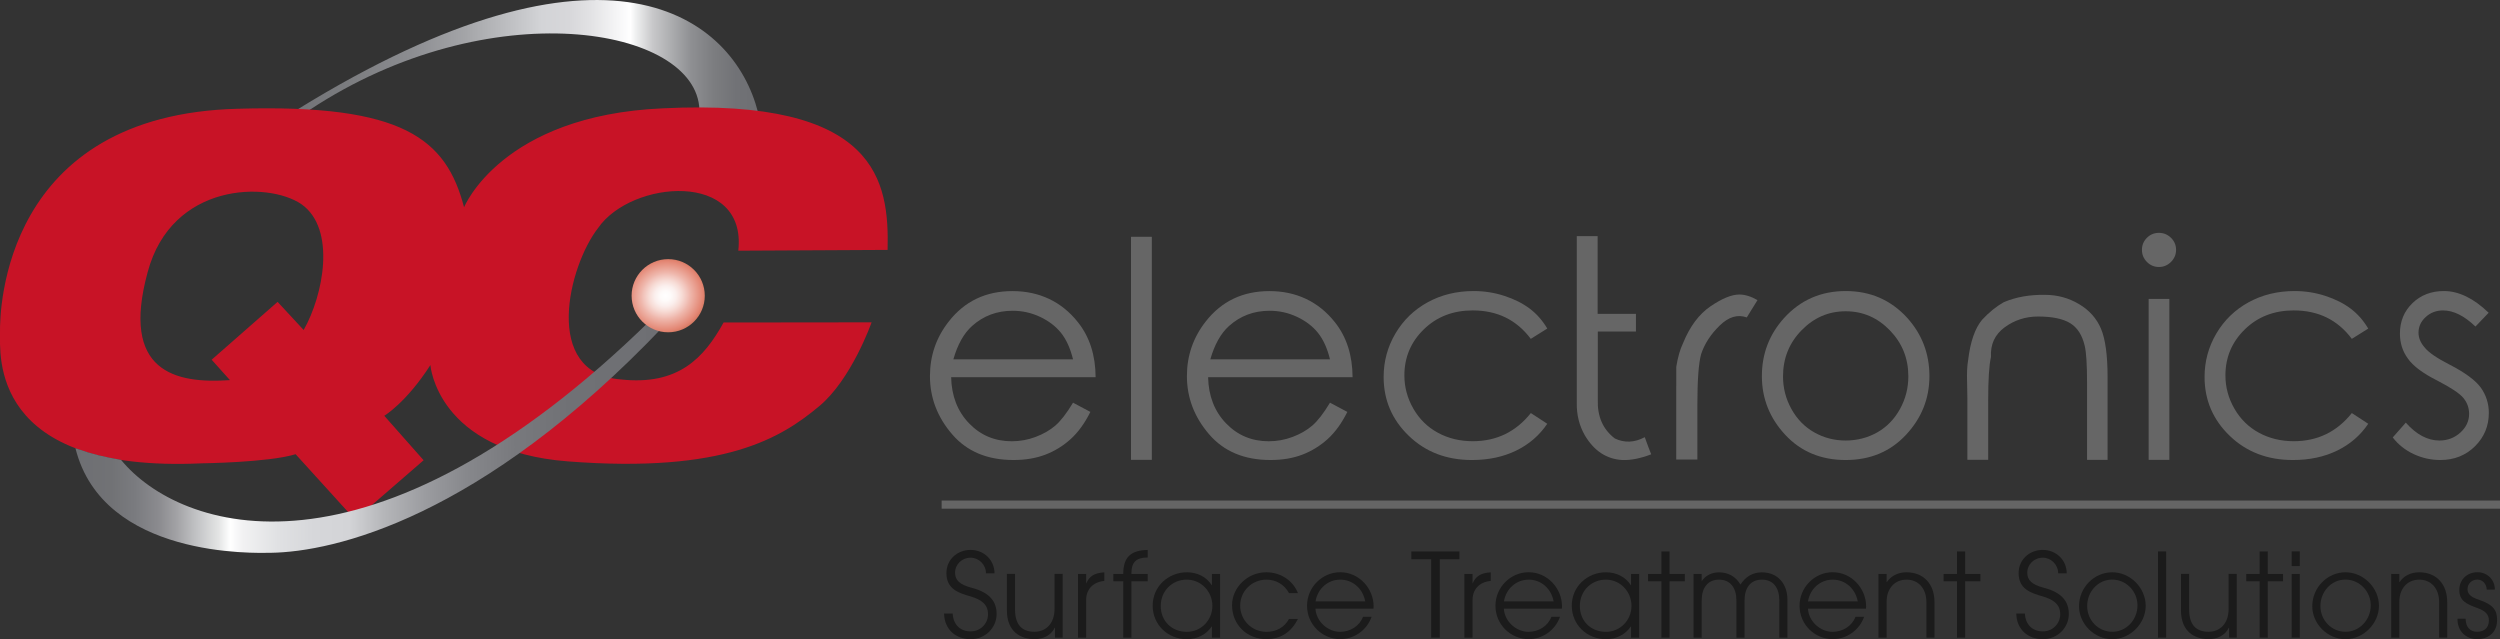 <?xml version="1.0" encoding="UTF-8"?> <svg xmlns="http://www.w3.org/2000/svg" xmlns:xlink="http://www.w3.org/1999/xlink" id="Layer_2" viewBox="0 0 438.68 112.15"><rect x="0" y="0" width="438.68" height="112.15" fill="#333333" stroke="none"/><defs><style>.cls-1{fill:url(#linear-gradient-2);}.cls-2{fill:#c81326;}.cls-3{fill:url(#radial-gradient);}.cls-4{fill:#656565;}.cls-5{fill:#666;}.cls-6{fill:#1b1b1b;}.cls-7{fill:url(#linear-gradient);}</style><linearGradient id="linear-gradient" x1="35.68" y1="14.94" x2="133.01" y2="14.94" gradientUnits="userSpaceOnUse"><stop offset="0" stop-color="#6e6f73"></stop><stop offset=".15" stop-color="#717276"></stop><stop offset=".26" stop-color="#7b7c7f"></stop><stop offset=".37" stop-color="#8b8c90"></stop><stop offset=".47" stop-color="#a3a4a7"></stop><stop offset=".56" stop-color="#c1c2c5"></stop><stop offset=".61" stop-color="#d3d4d7"></stop><stop offset=".66" stop-color="#d7d7da"></stop><stop offset=".7" stop-color="#e3e3e5"></stop><stop offset=".75" stop-color="#f7f7f8"></stop><stop offset=".77" stop-color="#fff"></stop><stop offset=".78" stop-color="#eff0f0"></stop><stop offset=".81" stop-color="#c8c8ca"></stop><stop offset=".85" stop-color="#a7a8aa"></stop><stop offset=".88" stop-color="#8e8f92"></stop><stop offset=".92" stop-color="#7c7d80"></stop><stop offset=".96" stop-color="#717276"></stop><stop offset="1" stop-color="#6e6f73"></stop></linearGradient><linearGradient id="linear-gradient-2" x1="13.24" y1="75.49" x2="117.75" y2="75.49" gradientUnits="userSpaceOnUse"><stop offset="0" stop-color="#6e6f73"></stop><stop offset=".06" stop-color="#717275"></stop><stop offset=".1" stop-color="#7a7b7f"></stop><stop offset=".14" stop-color="#8b8b8f"></stop><stop offset=".17" stop-color="#a2a2a5"></stop><stop offset=".2" stop-color="#bfc0c2"></stop><stop offset=".24" stop-color="#e3e4e4"></stop><stop offset=".26" stop-color="#fff"></stop><stop offset=".28" stop-color="#f2f2f3"></stop><stop offset=".34" stop-color="#e0e1e3"></stop><stop offset=".4" stop-color="#d6d7da"></stop><stop offset=".46" stop-color="#d3d4d7"></stop><stop offset=".52" stop-color="#b4b5b8"></stop><stop offset=".59" stop-color="#9a9b9f"></stop><stop offset=".66" stop-color="#86878b"></stop><stop offset=".74" stop-color="#78797d"></stop><stop offset=".83" stop-color="#707175"></stop><stop offset="1" stop-color="#6e6f73"></stop></linearGradient><radialGradient id="radial-gradient" cx="116.77" cy="51.89" fx="116.77" fy="51.89" r="8.3" gradientTransform="translate(-8.57 36.03) rotate(-15.23) scale(1 .93)" gradientUnits="userSpaceOnUse"><stop offset="0" stop-color="#fff"></stop><stop offset=".11" stop-color="#fefbfa"></stop><stop offset=".23" stop-color="#fbefed"></stop><stop offset=".35" stop-color="#f7dcd6"></stop><stop offset=".48" stop-color="#f1c1b8"></stop><stop offset=".52" stop-color="#efb8ad"></stop><stop offset=".79" stop-color="#e38572"></stop><stop offset=".92" stop-color="#c66e52"></stop><stop offset="1" stop-color="#ba6544"></stop></radialGradient></defs><path class="cls-7" d="M122.73,19.27c-.46-14.61-36.8-20.86-68.38,0-36.3,20.86-9.83,5.51-2.26,0,54.49-33.69,76.65-16.34,80.91.4-5.72-.7-10.28-.4-10.28-.4Z"></path><path class="cls-2" d="M155.75,43.86c.27-12.01-1.64-26.7-39.48-24.85-28.33,1.25-34.84,17.36-34.84,17.36-3.14-12.03-10.7-18.12-39.57-17.29C.54,20.07-.05,54.48,0,58.3c.06,3.83-2.01,24.73,35.43,23,0,0,11.7-.14,16.44-1.6l10.43,11.49,12.03-10.43-6.9-7.8s3.86-2.31,8.09-8.9c0,0,1.14,15.13,24.12,16.9,27.64,2.14,37.52-4.21,44.08-9.66,5.72-4.74,9.22-14.74,9.22-14.74l-25.97.03c-3.44,6.22-7.95,11.1-18.05,9.99-13.84-1.07-9.16-19.92-3.97-26.57,5.82-8.45,26.17-10.13,24.6,3.98l26.2-.14ZM53.28,57.9l-4.57-4.93-11.57,10.15,3.21,3.58c-9.63.67-19.21-1.47-14.44-18.95,4.21-15.74,21.06-15.94,26.97-11.93,6.18,4.34,3.85,16.04.4,22.09Z"></path><path class="cls-1" d="M21.25,80.71c10.29,12.5,43.66,23.78,93.06-24.68,0,0,6.02-5.38,2.14,1.2-32.15,33.82-57.95,39.6-68.92,39.77-2.71.04-29.48.97-34.29-18.35,3.11,1.1,4.78,1.46,8.01,2.05Z"></path><circle class="cls-3" cx="117.25" cy="51.89" r="6.42"></circle><path class="cls-5" d="M188.29,70.66l3.04,1.62c-.98,1.97-2.13,3.56-3.45,4.76-1.32,1.2-2.81,2.11-4.45,2.74-1.65.63-3.51.94-5.58.94-4.6,0-8.19-1.5-10.78-4.52-2.59-3.01-3.89-6.41-3.89-10.2,0-3.59,1.1-6.78,3.29-9.57,2.78-3.57,6.51-5.35,11.19-5.35s8.62,1.83,11.5,5.48c2.04,2.57,3.07,5.78,3.09,9.63h-25.35c.07,3.29,1.12,5.99,3.14,8.09,2.02,2.1,4.52,3.15,7.49,3.15,1.44,0,2.84-.25,4.19-.76,1.35-.51,2.51-1.17,3.46-1.99s1.99-2.16,3.1-4.01ZM188.29,63.06c-.48-1.94-1.18-3.49-2.11-4.65-.93-1.16-2.15-2.09-3.68-2.81s-3.13-1.07-4.81-1.07c-2.76,0-5.14.89-7.13,2.68-1.44,1.3-2.53,3.25-3.27,5.84h21Z"></path><path class="cls-5" d="M198.46,41.55h3.65v39.14h-3.65v-39.14Z"></path><path class="cls-5" d="M233.38,70.66l3.04,1.62c-.98,1.97-2.13,3.56-3.45,4.76-1.32,1.2-2.81,2.11-4.45,2.74-1.65.63-3.51.94-5.58.94-4.6,0-8.19-1.5-10.78-4.52-2.59-3.01-3.89-6.41-3.89-10.2,0-3.59,1.1-6.78,3.29-9.57,2.78-3.57,6.51-5.35,11.19-5.35s8.62,1.83,11.5,5.48c2.04,2.57,3.07,5.78,3.09,9.63h-25.35c.07,3.29,1.12,5.99,3.14,8.09,2.02,2.1,4.52,3.15,7.49,3.15,1.44,0,2.84-.25,4.19-.76,1.35-.51,2.51-1.17,3.46-1.99s1.99-2.16,3.1-4.01ZM233.38,63.06c-.48-1.94-1.18-3.49-2.11-4.65-.93-1.16-2.15-2.09-3.68-2.81s-3.13-1.07-4.81-1.07c-2.76,0-5.14.89-7.13,2.68-1.44,1.3-2.53,3.25-3.27,5.84h21Z"></path><path class="cls-5" d="M271.49,57.66l-2.88,1.8c-2.49-3.33-5.88-4.99-10.19-4.99-3.45,0-6.31,1.11-8.58,3.32-2.27,2.21-3.41,4.91-3.41,8.08,0,2.06.52,4,1.57,5.83,1.05,1.83,2.48,3.24,4.3,4.23s3.86,1.49,6.13,1.49c4.17,0,7.57-1.65,10.19-4.94l2.88,1.88c-1.36,2.02-3.17,3.59-5.44,4.7s-4.87,1.66-7.78,1.66c-4.44,0-8.14-1.41-11.08-4.25-2.94-2.83-4.41-6.27-4.41-10.32,0-2.74.69-5.29,2.07-7.63s3.27-4.17,5.66-5.48,5.08-1.97,8.07-1.97c1.85,0,3.65.28,5.39.85,1.74.57,3.22,1.31,4.44,2.23,1.22.92,2.25,2.09,3.09,3.51Z"></path><path class="cls-5" d="M289.74,79.72c-1.89.72-3.57,1.06-5.05,1-2.78-.15-4.97-1.6-6.59-4.32-.98-1.71-1.45-3.6-1.42-5.66v-29.31h3.66v13.64h6.72v3.11h-6.69v11.94c-.1,2.95.89,5.22,2.99,6.82,1.71.81,3.46.73,5.25-.23.46,1.29.84,2.29,1.13,3.01Z"></path><path class="cls-5" d="M294.14,67.77v-3.4c.27-1.7.67-3.08,1.18-4.14,1.2-2.95,2.81-5.11,4.84-6.49s3.71-2.06,5.04-2.06c.99,0,2.06.33,3.19.98l-1.88,3.04c-1.6-.58-3.18-.11-4.75,1.42-1.57,1.53-2.65,3.19-3.25,4.99-.45,1.6-.67,4.59-.67,8.98v9.55h-3.71v-12.87Z"></path><path class="cls-5" d="M323.86,51.07c4.34,0,7.94,1.57,10.81,4.71,2.59,2.88,3.89,6.29,3.89,10.22s-1.37,7.36-4.12,10.31c-2.75,2.94-6.27,4.41-10.58,4.41s-7.85-1.47-10.59-4.41c-2.74-2.94-4.11-6.38-4.11-10.31s1.3-7.31,3.89-10.19c2.87-3.16,6.47-4.74,10.81-4.74ZM323.86,54.62c-3,0-5.58,1.12-7.75,3.35s-3.24,4.92-3.24,8.08c0,2.04.49,3.95,1.48,5.73.99,1.78,2.32,3.14,4,4.09,1.68.95,3.52,1.43,5.51,1.43s3.87-.48,5.55-1.43c1.67-.95,3-2.32,3.98-4.09.98-1.78,1.47-3.68,1.47-5.73,0-3.16-1.08-5.85-3.24-8.08-2.16-2.23-4.74-3.35-7.75-3.35Z"></path><path class="cls-5" d="M345.22,69.99l-.05-3.01c-.05-1.48,0-2.73.18-3.76.38-3.24,1.2-5.62,2.47-7.13,1.23-1.32,2.5-2.34,3.78-3.06,2.13-.91,4.55-1.34,7.28-1.29,2.13,0,4.1.54,5.91,1.61,1.81,1.07,3.1,2.51,3.87,4.32.77,1.81,1.16,4.65,1.16,8.51v14.51h-3.6v-13.46c0-3.26-.14-5.44-.41-6.54-.43-1.87-1.28-3.2-2.55-3.98s-3.15-1.17-5.64-1.17c-2.2,0-4.15.64-5.87,1.9-1.72,1.27-2.51,3-2.39,5.2-.33,1.41-.49,3.97-.49,7.69v10.35h-3.65v-10.7Z"></path><path class="cls-5" d="M378.83,40.86c.82,0,1.53.29,2.12.87.59.58.89,1.29.89,2.11s-.3,1.53-.89,2.12c-.59.59-1.3.89-2.12.89s-1.53-.3-2.11-.89c-.58-.59-.87-1.3-.87-2.12s.29-1.53.87-2.11c.58-.58,1.29-.87,2.11-.87ZM377.03,52.46h3.63v28.23h-3.63v-28.23Z"></path><path class="cls-5" d="M415.56,57.66l-2.88,1.8c-2.49-3.33-5.88-4.99-10.19-4.99-3.45,0-6.31,1.11-8.58,3.32-2.27,2.21-3.41,4.91-3.41,8.08,0,2.06.52,4,1.57,5.83,1.05,1.83,2.48,3.24,4.3,4.23s3.86,1.49,6.12,1.49c4.17,0,7.57-1.65,10.19-4.94l2.88,1.88c-1.36,2.02-3.17,3.59-5.44,4.7s-4.87,1.66-7.79,1.66c-4.44,0-8.14-1.41-11.08-4.25-2.94-2.83-4.41-6.27-4.41-10.32,0-2.74.69-5.29,2.07-7.63,1.38-2.34,3.27-4.17,5.66-5.48s5.08-1.97,8.07-1.97c1.85,0,3.65.28,5.39.85,1.74.57,3.22,1.31,4.44,2.23,1.22.92,2.25,2.09,3.09,3.51Z"></path><path class="cls-5" d="M436.69,54.88l-2.32,2.42c-1.96-1.89-3.85-2.83-5.69-2.83-1.18,0-2.2.39-3.04,1.16-.84.77-1.26,1.69-1.26,2.75,0,.89.35,1.75,1.06,2.57.69.88,2.14,1.88,4.35,3.01,2.71,1.39,4.55,2.74,5.51,4.04.94,1.32,1.42,2.81,1.42,4.45,0,2.3-.81,4.25-2.43,5.86-1.62,1.6-3.65,2.41-6.09,2.41-1.63,0-3.19-.35-4.67-1.04-1.48-.69-2.71-1.67-3.67-2.92l2.29-2.6c1.85,2.09,3.82,3.14,5.89,3.14,1.44,0,2.67-.47,3.69-1.4,1.02-.93,1.53-2.03,1.53-3.28,0-1.05-.34-1.97-1-2.78s-2.19-1.82-4.55-3.04c-2.56-1.29-4.29-2.58-5.2-3.89-.93-1.27-1.39-2.73-1.39-4.38,0-2.14.73-3.92,2.2-5.34,1.47-1.42,3.31-2.12,5.52-2.12,2.59,0,5.21,1.27,7.85,3.81Z"></path><rect class="cls-4" x="165.23" y="87.83" width="273.45" height="1.43"></rect><path class="cls-6" d="M173.01,100.6c0-1.55-1.27-2.74-2.68-2.74-1.55,0-2.74,1.17-2.74,2.64,0,1.29.78,2.08,2.92,2.64,3.27.84,4.37,2.53,4.37,4.58,0,2.47-2.02,4.44-4.56,4.44-2.68,0-4.62-1.8-4.66-4.5h1.51c.1,1.94,1.33,3.13,3.15,3.13,1.72,0,3.05-1.35,3.05-3.01s-1.08-2.55-3.07-3.13c-2.17-.61-4.23-1.33-4.23-4.09,0-2.39,1.92-4.07,4.25-4.07s4.19,1.78,4.19,4.11h-1.51Z"></path><path class="cls-6" d="M185.12,111.89v-1.74h-.04c-.63,1.29-1.94,2-3.56,2-2.39,0-4.84-1.27-4.84-5.05v-6.4h1.43v6.24c0,2.53,1.08,3.92,3.41,3.92,1.92,0,3.52-1.35,3.52-4.03v-6.13h1.43v11.18h-1.35Z"></path><path class="cls-6" d="M189.16,111.89v-11.18h1.43v1.62h.04c.49-1.16,1.35-1.8,3.15-1.9v1.51h-.02c-2.06.2-3.17,1.55-3.17,3.35v6.6h-1.43Z"></path><path class="cls-6" d="M197.1,111.89v-9.89h-1.74v-1.29h1.74c0-3.07,1.45-4.15,4.29-4.21v1.33h-.04c-1.98,0-2.82.82-2.82,2.8v.08h2.86v1.29h-2.86v9.89h-1.43Z"></path><path class="cls-6" d="M212.66,111.89v-1.96h-.04c-.92,1.39-2.54,2.23-4.35,2.23-3.35,0-6.01-2.53-6.01-5.89s2.74-5.85,6.01-5.85c1.86,0,3.45.84,4.35,2.25h.04v-1.96h1.43v11.18h-1.43ZM212.74,106.31c0-2.49-1.96-4.6-4.5-4.6s-4.56,1.96-4.56,4.62,1.94,4.54,4.58,4.54c2.49,0,4.48-2.04,4.48-4.56Z"></path><path class="cls-6" d="M227.76,108.59c-1.14,2.27-2.96,3.56-5.56,3.56-3.33,0-6.01-2.47-6.01-5.97,0-3.07,2.7-5.76,6.01-5.76,2.45,0,4.64,1.37,5.56,3.66h-1.57c-.84-1.55-2.33-2.37-3.95-2.37-2.58,0-4.62,2.02-4.62,4.56s2.02,4.6,4.62,4.6c1.7,0,3.15-.78,3.95-2.27h1.57Z"></path><path class="cls-6" d="M230.83,106.82c.12,2.23,2.17,4.05,4.33,4.05,1.74,0,3.39-1,4.01-2.64h1.51c-.86,2.41-3.11,3.92-5.5,3.92-3.17,0-5.83-2.57-5.83-5.85s2.68-5.89,5.81-5.89c3.35,0,5.87,2.88,5.87,5.97,0,.14-.02.29-.02.43h-10.18ZM239.56,105.53c-.41-2.25-2.19-3.82-4.39-3.82-2.09,0-3.95,1.51-4.33,3.82h8.73Z"></path><path class="cls-6" d="M251.13,111.89v-13.76h-3.48v-1.37h8.44v1.37h-3.45v13.76h-1.51Z"></path><path class="cls-6" d="M256.96,111.89v-11.18h1.43v1.62h.04c.49-1.16,1.35-1.8,3.15-1.9v1.51h-.02c-2.06.2-3.17,1.55-3.17,3.35v6.6h-1.43Z"></path><path class="cls-6" d="M263.89,106.82c.12,2.23,2.17,4.05,4.33,4.05,1.74,0,3.39-1,4.01-2.64h1.51c-.86,2.41-3.11,3.92-5.5,3.92-3.17,0-5.83-2.57-5.83-5.85s2.68-5.89,5.81-5.89c3.35,0,5.87,2.88,5.87,5.97,0,.14-.02.29-.02.43h-10.18ZM272.62,105.53c-.41-2.25-2.19-3.82-4.39-3.82-2.08,0-3.95,1.51-4.33,3.82h8.73Z"></path><path class="cls-6" d="M286.2,111.89v-1.96h-.04c-.92,1.39-2.53,2.23-4.35,2.23-3.35,0-6.01-2.53-6.01-5.89s2.74-5.85,6.01-5.85c1.86,0,3.45.84,4.35,2.25h.04v-1.96h1.43v11.18h-1.43ZM286.28,106.31c0-2.49-1.96-4.6-4.5-4.6s-4.56,1.96-4.56,4.62,1.94,4.54,4.58,4.54c2.49,0,4.48-2.04,4.48-4.56Z"></path><path class="cls-6" d="M291.53,111.89v-9.89h-2.35v-1.29h2.35v-3.95h1.43v3.95h2.68v1.29h-2.68v9.89h-1.43Z"></path><path class="cls-6" d="M312.22,111.89v-6.56c0-2.13-1.02-3.62-3.05-3.62s-3.05,1.47-3.05,3.66v6.52h-1.43v-6.54c0-2.19-1.06-3.64-3.05-3.64s-3.04,1.45-3.04,3.64v6.54h-1.43v-11.18h1.43v1.29c.67-1.06,1.82-1.57,3.04-1.57,1.62,0,2.97.76,3.76,2.15.88-1.37,2.13-2.15,3.76-2.15,2.88,0,4.48,2.13,4.48,4.76v6.7h-1.43Z"></path><path class="cls-6" d="M317.25,106.82c.12,2.23,2.17,4.05,4.33,4.05,1.74,0,3.39-1,4.01-2.64h1.51c-.86,2.41-3.11,3.92-5.5,3.92-3.17,0-5.83-2.57-5.83-5.85s2.68-5.89,5.81-5.89c3.35,0,5.87,2.88,5.87,5.97,0,.14-.02.29-.02.43h-10.18ZM325.98,105.53c-.41-2.25-2.19-3.82-4.4-3.82-2.08,0-3.95,1.51-4.33,3.82h8.73Z"></path><path class="cls-6" d="M338.03,111.89v-6.23c0-2.51-1.51-3.95-3.48-3.95-2.17,0-3.5,1.66-3.5,3.84v6.34h-1.43v-11.18h1.43v1.43h.04c.71-1.08,1.98-1.72,3.43-1.72,3.09,0,4.93,2.13,4.93,5.23v6.23h-1.43Z"></path><path class="cls-6" d="M343.4,111.89v-9.89h-2.35v-1.29h2.35v-3.95h1.43v3.95h2.68v1.29h-2.68v9.89h-1.43Z"></path><path class="cls-6" d="M361.15,100.6c0-1.55-1.27-2.74-2.68-2.74-1.55,0-2.74,1.17-2.74,2.64,0,1.29.78,2.08,2.92,2.64,3.27.84,4.37,2.53,4.37,4.58,0,2.47-2.02,4.44-4.56,4.44-2.68,0-4.62-1.8-4.66-4.5h1.51c.1,1.94,1.33,3.13,3.15,3.13,1.72,0,3.05-1.35,3.05-3.01s-1.08-2.55-3.07-3.13c-2.17-.61-4.23-1.33-4.23-4.09,0-2.39,1.92-4.07,4.25-4.07s4.19,1.78,4.19,4.11h-1.51Z"></path><path class="cls-6" d="M364.81,106.37c0-3.29,2.66-5.95,5.83-5.95s5.87,2.74,5.87,5.87-2.72,5.87-5.87,5.87-5.83-2.68-5.83-5.79ZM375.07,106.22c0-2.43-1.96-4.52-4.44-4.52s-4.39,2.11-4.39,4.64,1.98,4.52,4.42,4.52,4.41-2.09,4.41-4.64Z"></path><path class="cls-6" d="M378.67,111.89v-15.13h1.43v15.13h-1.43Z"></path><path class="cls-6" d="M391.14,111.89v-1.74h-.04c-.63,1.29-1.94,2-3.56,2-2.39,0-4.84-1.27-4.84-5.05v-6.4h1.43v6.24c0,2.53,1.08,3.92,3.41,3.92,1.92,0,3.52-1.35,3.52-4.03v-6.13h1.43v11.18h-1.35Z"></path><path class="cls-6" d="M396.5,111.89v-9.89h-2.35v-1.29h2.35v-3.95h1.43v3.95h2.68v1.29h-2.68v9.89h-1.43Z"></path><path class="cls-6" d="M402.12,99.33v-2.58h1.43v2.58h-1.43ZM402.12,111.89v-11.18h1.43v11.18h-1.43Z"></path><path class="cls-6" d="M405.74,106.37c0-3.29,2.66-5.95,5.83-5.95s5.87,2.74,5.87,5.87-2.72,5.87-5.87,5.87-5.83-2.68-5.83-5.79ZM416,106.22c0-2.43-1.96-4.52-4.44-4.52s-4.39,2.11-4.39,4.64,1.98,4.52,4.41,4.52,4.42-2.09,4.42-4.64Z"></path><path class="cls-6" d="M428,111.89v-6.23c0-2.51-1.51-3.95-3.48-3.95-2.17,0-3.5,1.66-3.5,3.84v6.34h-1.43v-11.18h1.43v1.43h.04c.71-1.08,1.98-1.72,3.43-1.72,3.09,0,4.93,2.13,4.93,5.23v6.23h-1.43Z"></path><path class="cls-6" d="M436.36,103.46c-.08-1.08-.76-1.76-1.68-1.76s-1.7.71-1.7,1.68c0,.82.57,1.39,1.94,1.84,2.72.9,3.25,1.98,3.25,3.58,0,2.04-1.37,3.35-3.52,3.35-1.92,0-3.43-1.37-3.43-3.5v-.08h1.43c.02,1.49.8,2.29,2,2.29,1.29,0,2.08-.72,2.08-2,0-1.08-.69-1.68-1.98-2.15-1.96-.72-3.21-1.27-3.21-3.19,0-1.8,1.35-3.11,3.19-3.11,1.68,0,3.05,1.27,3.05,3.05h-1.43Z"></path></svg> 